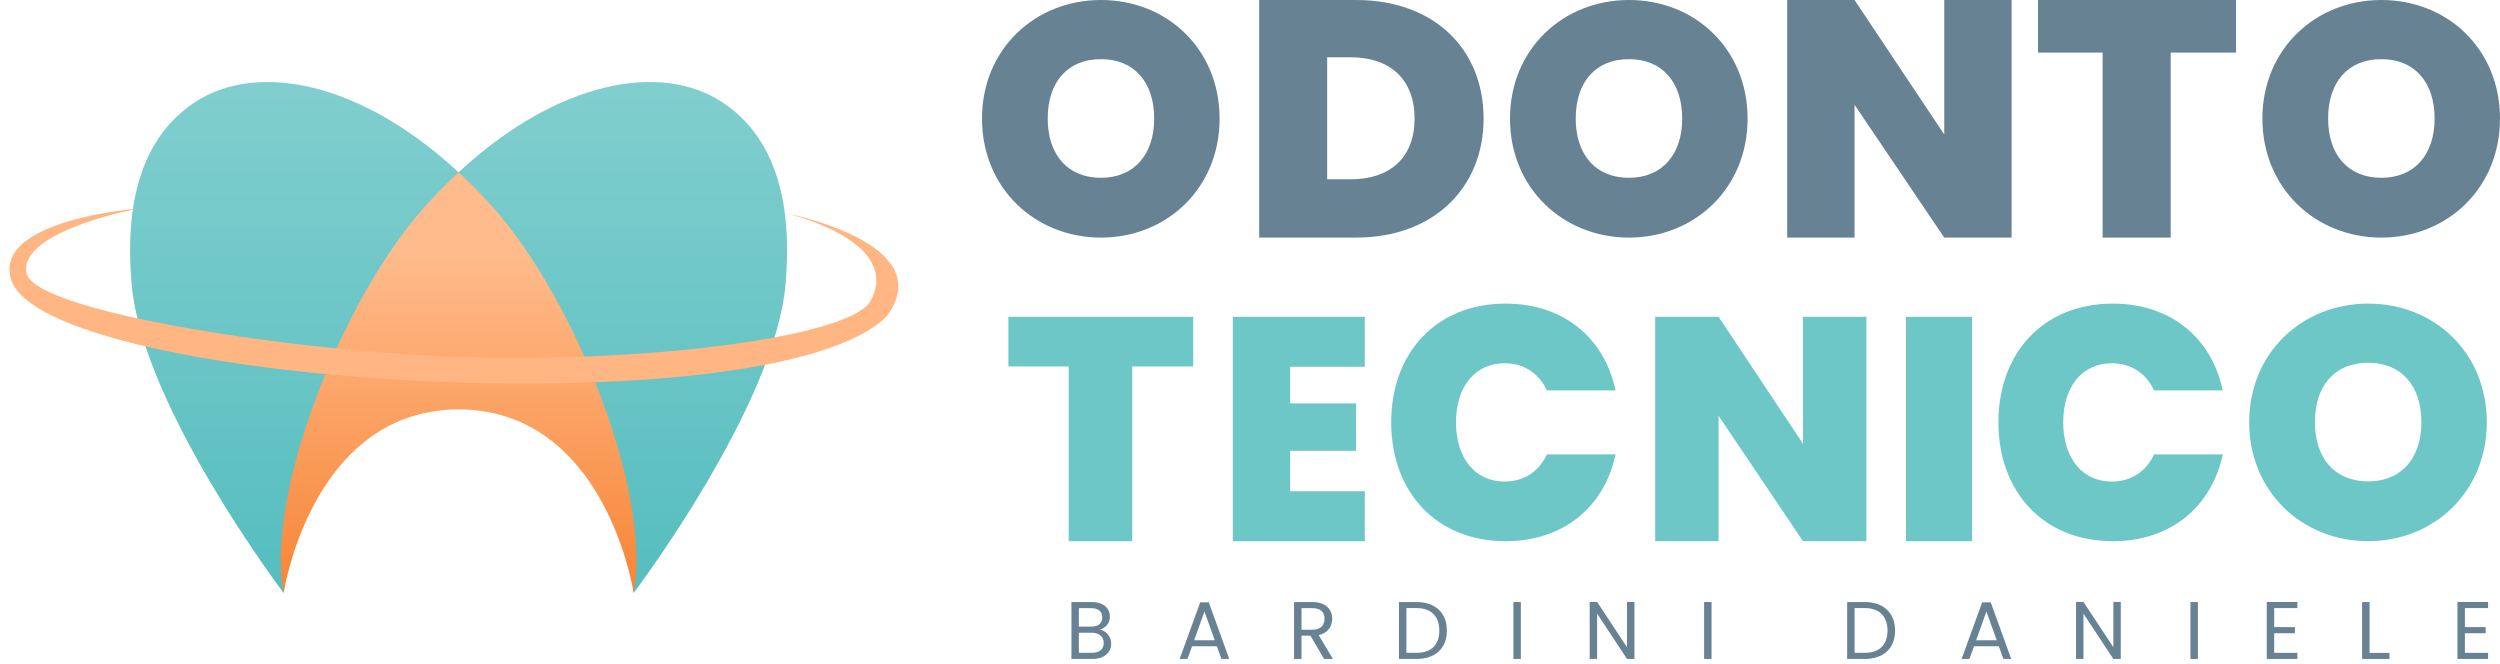 <?xml version="1.0" encoding="UTF-8"?> <svg xmlns="http://www.w3.org/2000/svg" width="222" height="59" viewBox="0 0 222 59" fill="none"><path d="M220.943 53.454V53.998H218.884V55.687H220.725V56.231H218.884V57.971H220.943V58.515H218.224V53.454H220.943Z" fill="#678393"></path><path d="M209.756 53.461H210.416V57.978H212.185V58.515H209.756V53.461Z" fill="#678393"></path><path d="M204.007 53.454V53.998H201.948V55.687H203.789V56.231H201.948V57.971H204.007V58.515H201.288V53.454H204.007Z" fill="#678393"></path><path d="M194.513 58.515V53.461H195.173V58.515H194.513Z" fill="#678393"></path><path d="M187.665 53.454H188.325V58.515H187.665L185.011 54.491V58.515H184.352V53.454H185.011L187.665 57.471V53.454Z" fill="#678393"></path><path d="M177.902 58.515L177.496 57.391H175.292L174.886 58.515H174.19L176.017 53.49H176.778L178.598 58.515H177.902ZM177.308 56.855L176.394 54.302L175.481 56.855H177.308Z" fill="#678393"></path><path d="M165.602 53.461C167.262 53.461 168.284 54.433 168.284 55.999C168.284 57.565 167.262 58.515 165.602 58.515H164.028V53.461H165.602ZM164.688 57.971H165.602C166.921 57.971 167.61 57.231 167.61 55.999C167.61 54.767 166.921 53.998 165.602 53.998H164.688V57.971Z" fill="#678393"></path><path d="M151.326 58.515V53.461H151.986V58.515H151.326Z" fill="#678393"></path><path d="M144.478 53.454H145.138V58.515H144.478L141.824 54.491V58.515H141.164V53.454H141.824L144.478 57.471V53.454Z" fill="#678393"></path><path d="M134.39 58.515V53.461H135.05V58.515H134.39Z" fill="#678393"></path><path d="M125.802 53.461C127.462 53.461 128.484 54.433 128.484 55.999C128.484 57.565 127.462 58.515 125.802 58.515H124.228V53.461H125.802ZM124.888 57.971H125.802C127.121 57.971 127.81 57.231 127.81 55.999C127.81 54.767 127.121 53.998 125.802 53.998H124.888V57.971Z" fill="#678393"></path><path d="M117.618 54.948C117.618 54.375 117.299 54.005 116.545 54.005H115.573V55.919H116.545C117.291 55.919 117.618 55.513 117.618 54.948ZM114.913 53.461H116.545C117.734 53.461 118.299 54.121 118.299 54.948C118.299 55.593 117.944 56.209 117.096 56.398L118.364 58.515H117.574L116.371 56.449H115.573V58.515H114.913V53.461Z" fill="#678393"></path><path d="M108.464 58.515L108.058 57.391H105.854L105.448 58.515H104.752L106.579 53.49H107.34L109.16 58.515H108.464ZM107.869 56.855L106.956 54.302L106.042 56.855H107.869Z" fill="#678393"></path><path d="M98.014 57.094C98.014 56.536 97.593 56.188 96.948 56.188H95.803V57.971H96.97C97.622 57.971 98.014 57.645 98.014 57.094ZM97.883 54.825C97.883 54.324 97.543 54.005 96.897 54.005H95.803V55.644H96.912C97.528 55.644 97.883 55.34 97.883 54.825ZM98.674 57.159C98.674 57.92 98.072 58.515 97.028 58.515H95.143V53.462H96.955C98.021 53.462 98.558 54.042 98.558 54.745C98.558 55.383 98.159 55.753 97.673 55.912C98.224 56.007 98.674 56.536 98.674 57.159Z" fill="#678393"></path><path d="M220.828 37.495C220.828 43.681 216.129 48.059 210.293 48.059C204.456 48.059 199.729 43.681 199.729 37.495C199.729 31.308 204.456 26.96 210.293 26.96C216.159 26.96 220.828 31.308 220.828 37.495ZM205.565 37.495C205.565 40.676 207.316 42.748 210.293 42.748C213.24 42.748 215.02 40.676 215.02 37.495C215.02 34.255 213.24 32.213 210.293 32.213C207.316 32.213 205.565 34.255 205.565 37.495Z" fill="#6EC7C7"></path><path d="M177.458 37.495C177.458 31.315 181.478 26.96 187.609 26.96C192.728 26.96 196.372 29.961 197.384 34.67H191.282C190.559 33.11 189.2 32.257 187.522 32.257C184.919 32.257 183.213 34.317 183.213 37.495C183.213 40.702 184.919 42.762 187.522 42.762C189.2 42.762 190.559 41.909 191.282 40.349H197.384C196.372 45.057 192.728 48.059 187.609 48.059C181.478 48.059 177.458 43.704 177.458 37.495Z" fill="#6EC7C7"></path><path d="M169.252 48.059V28.132H175.113V48.059H169.252Z" fill="#6EC7C7"></path><path d="M160.107 28.132H165.736V48.059H160.107L152.61 36.922V48.059H146.981V28.132H152.61L160.107 39.41V28.132Z" fill="#6EC7C7"></path><path d="M123.538 37.495C123.538 31.315 127.558 26.96 133.689 26.96C138.808 26.96 142.452 29.961 143.465 34.67H137.362C136.639 33.11 135.28 32.257 133.602 32.257C131 32.257 129.293 34.317 129.293 37.495C129.293 40.702 131 42.762 133.602 42.762C135.28 42.762 136.639 41.909 137.362 40.349H143.465C142.452 45.057 138.808 48.059 133.689 48.059C127.558 48.059 123.538 43.704 123.538 37.495Z" fill="#6EC7C7"></path><path d="M121.193 28.132V32.57H114.566V35.82H120.414V40.032H114.566V43.621H121.193V48.059H109.472V28.132H121.193Z" fill="#6EC7C7"></path><path d="M89.545 32.541V28.132H105.955V32.541H100.543V48.059H94.9V32.541H89.545Z" fill="#6EC7C7"></path><path d="M222 10.535C222 16.722 217.302 21.099 211.465 21.099C205.629 21.099 200.901 16.722 200.901 10.535C200.901 4.348 205.629 0 211.465 0C217.331 0 222 4.348 222 10.535ZM206.737 10.535C206.737 13.716 208.488 15.788 211.465 15.788C214.413 15.788 216.193 13.716 216.193 10.535C216.193 7.296 214.413 5.253 211.465 5.253C208.488 5.253 206.737 7.296 206.737 10.535Z" fill="#678393"></path><path d="M180.974 4.669V0H198.557V4.669H192.757V21.099H186.712V4.669H180.974Z" fill="#678393"></path><path d="M172.649 0H178.63V21.099H172.649L164.684 9.308V21.099H158.703V0H164.684L172.649 11.941V0Z" fill="#678393"></path><path d="M155.186 10.535C155.186 16.722 150.488 21.099 144.651 21.099C138.815 21.099 134.087 16.722 134.087 10.535C134.087 4.348 138.815 0 144.651 0C150.517 0 155.186 4.348 155.186 10.535ZM139.924 10.535C139.924 13.716 141.675 15.788 144.651 15.788C147.599 15.788 149.379 13.716 149.379 10.535C149.379 7.296 147.599 5.253 144.651 5.253C141.675 5.253 139.924 7.296 139.924 10.535Z" fill="#678393"></path><path d="M120.409 0C127.339 0 131.743 4.34 131.743 10.535C131.743 16.64 127.339 21.099 120.409 21.099H111.816V0H120.409ZM117.853 15.921H119.947C123.427 15.921 125.614 14.006 125.614 10.535C125.614 7.033 123.427 5.088 119.947 5.088H117.853V15.921Z" fill="#678393"></path><path d="M108.3 10.535C108.3 16.722 103.601 21.099 97.765 21.099C91.928 21.099 87.201 16.722 87.201 10.535C87.201 4.348 91.928 0 97.765 0C103.63 0 108.3 4.348 108.3 10.535ZM93.037 10.535C93.037 13.716 94.788 15.788 97.765 15.788C100.712 15.788 102.492 13.716 102.492 10.535C102.492 7.296 100.712 5.253 97.765 5.253C94.788 5.253 93.037 7.296 93.037 10.535Z" fill="#678393"></path><g clip-path="url(#clip0_13_454)"><path d="M64.147 9.079C58.705 5.497 49.544 7.127 40.72 15.301C31.902 7.127 22.741 5.497 17.299 9.079C11.235 13.076 11.331 20.977 11.688 25.208C12.598 36.037 25.183 52.654 25.183 52.654L26.45 42.054L42.247 29.439L55.81 46.056L56.263 52.659C56.263 52.659 68.848 36.042 69.758 25.213C70.115 20.977 70.211 13.076 64.147 9.084V9.079Z" fill="url(#paint0_linear_13_454)"></path><path d="M43.73 18.361C42.738 17.253 41.732 16.238 40.725 15.306C39.718 16.238 38.712 17.258 37.72 18.361C30.288 26.643 23.521 44.05 25.188 52.654C25.188 52.654 25.188 52.635 25.197 52.6C25.346 51.688 27.495 39.624 36.829 36.901C36.872 36.886 36.92 36.877 36.968 36.862C37.156 36.808 37.354 36.759 37.546 36.715C37.806 36.652 38.071 36.603 38.346 36.554C38.394 36.545 38.447 36.535 38.495 36.53C38.774 36.486 39.059 36.452 39.352 36.423C39.478 36.413 39.608 36.398 39.733 36.389C39.82 36.384 39.906 36.369 39.998 36.369C40.248 36.359 40.489 36.354 40.73 36.354C40.971 36.354 41.216 36.354 41.462 36.369C41.553 36.369 41.635 36.384 41.727 36.389C41.857 36.398 41.982 36.408 42.107 36.423C42.396 36.447 42.685 36.486 42.965 36.53C43.018 36.54 43.066 36.545 43.114 36.554C43.384 36.598 43.653 36.652 43.913 36.715C44.111 36.759 44.304 36.808 44.491 36.862C44.535 36.877 44.583 36.886 44.631 36.901C53.96 39.624 56.108 51.678 56.258 52.6C56.263 52.635 56.267 52.649 56.267 52.654C57.934 44.05 51.162 26.643 43.735 18.361H43.73Z" fill="url(#paint1_linear_13_454)"></path></g><path d="M69.748 18.932C69.748 18.932 83.605 21.55 78.738 28.086C68.615 38.255 3.707 34.305 0.963 24.762C-0.556 19.491 12.319 18.507 12.319 18.507C12.319 18.507 1.664 20.487 2.349 24.24C2.996 27.798 28.117 31.607 43.914 31.78C59.716 31.959 75.719 29.7 77.311 26.713C80.201 21.298 69.748 18.932 69.748 18.932Z" fill="#FFB683"></path><defs><linearGradient id="paint0_linear_13_454" x1="40.72" y1="50.097" x2="40.72" y2="8.313" gradientUnits="userSpaceOnUse"><stop stop-color="#58BEBF"></stop><stop offset="1" stop-color="#80CECE"></stop></linearGradient><linearGradient id="paint1_linear_13_454" x1="40.72" y1="53.323" x2="40.72" y2="22.5" gradientUnits="userSpaceOnUse"><stop stop-color="#F78434"></stop><stop offset="1" stop-color="#FFBB8B"></stop></linearGradient><clipPath id="clip0_13_454"><rect width="58.34" height="45.376" fill="white" transform="translate(11.553 7.283)"></rect></clipPath></defs></svg> 